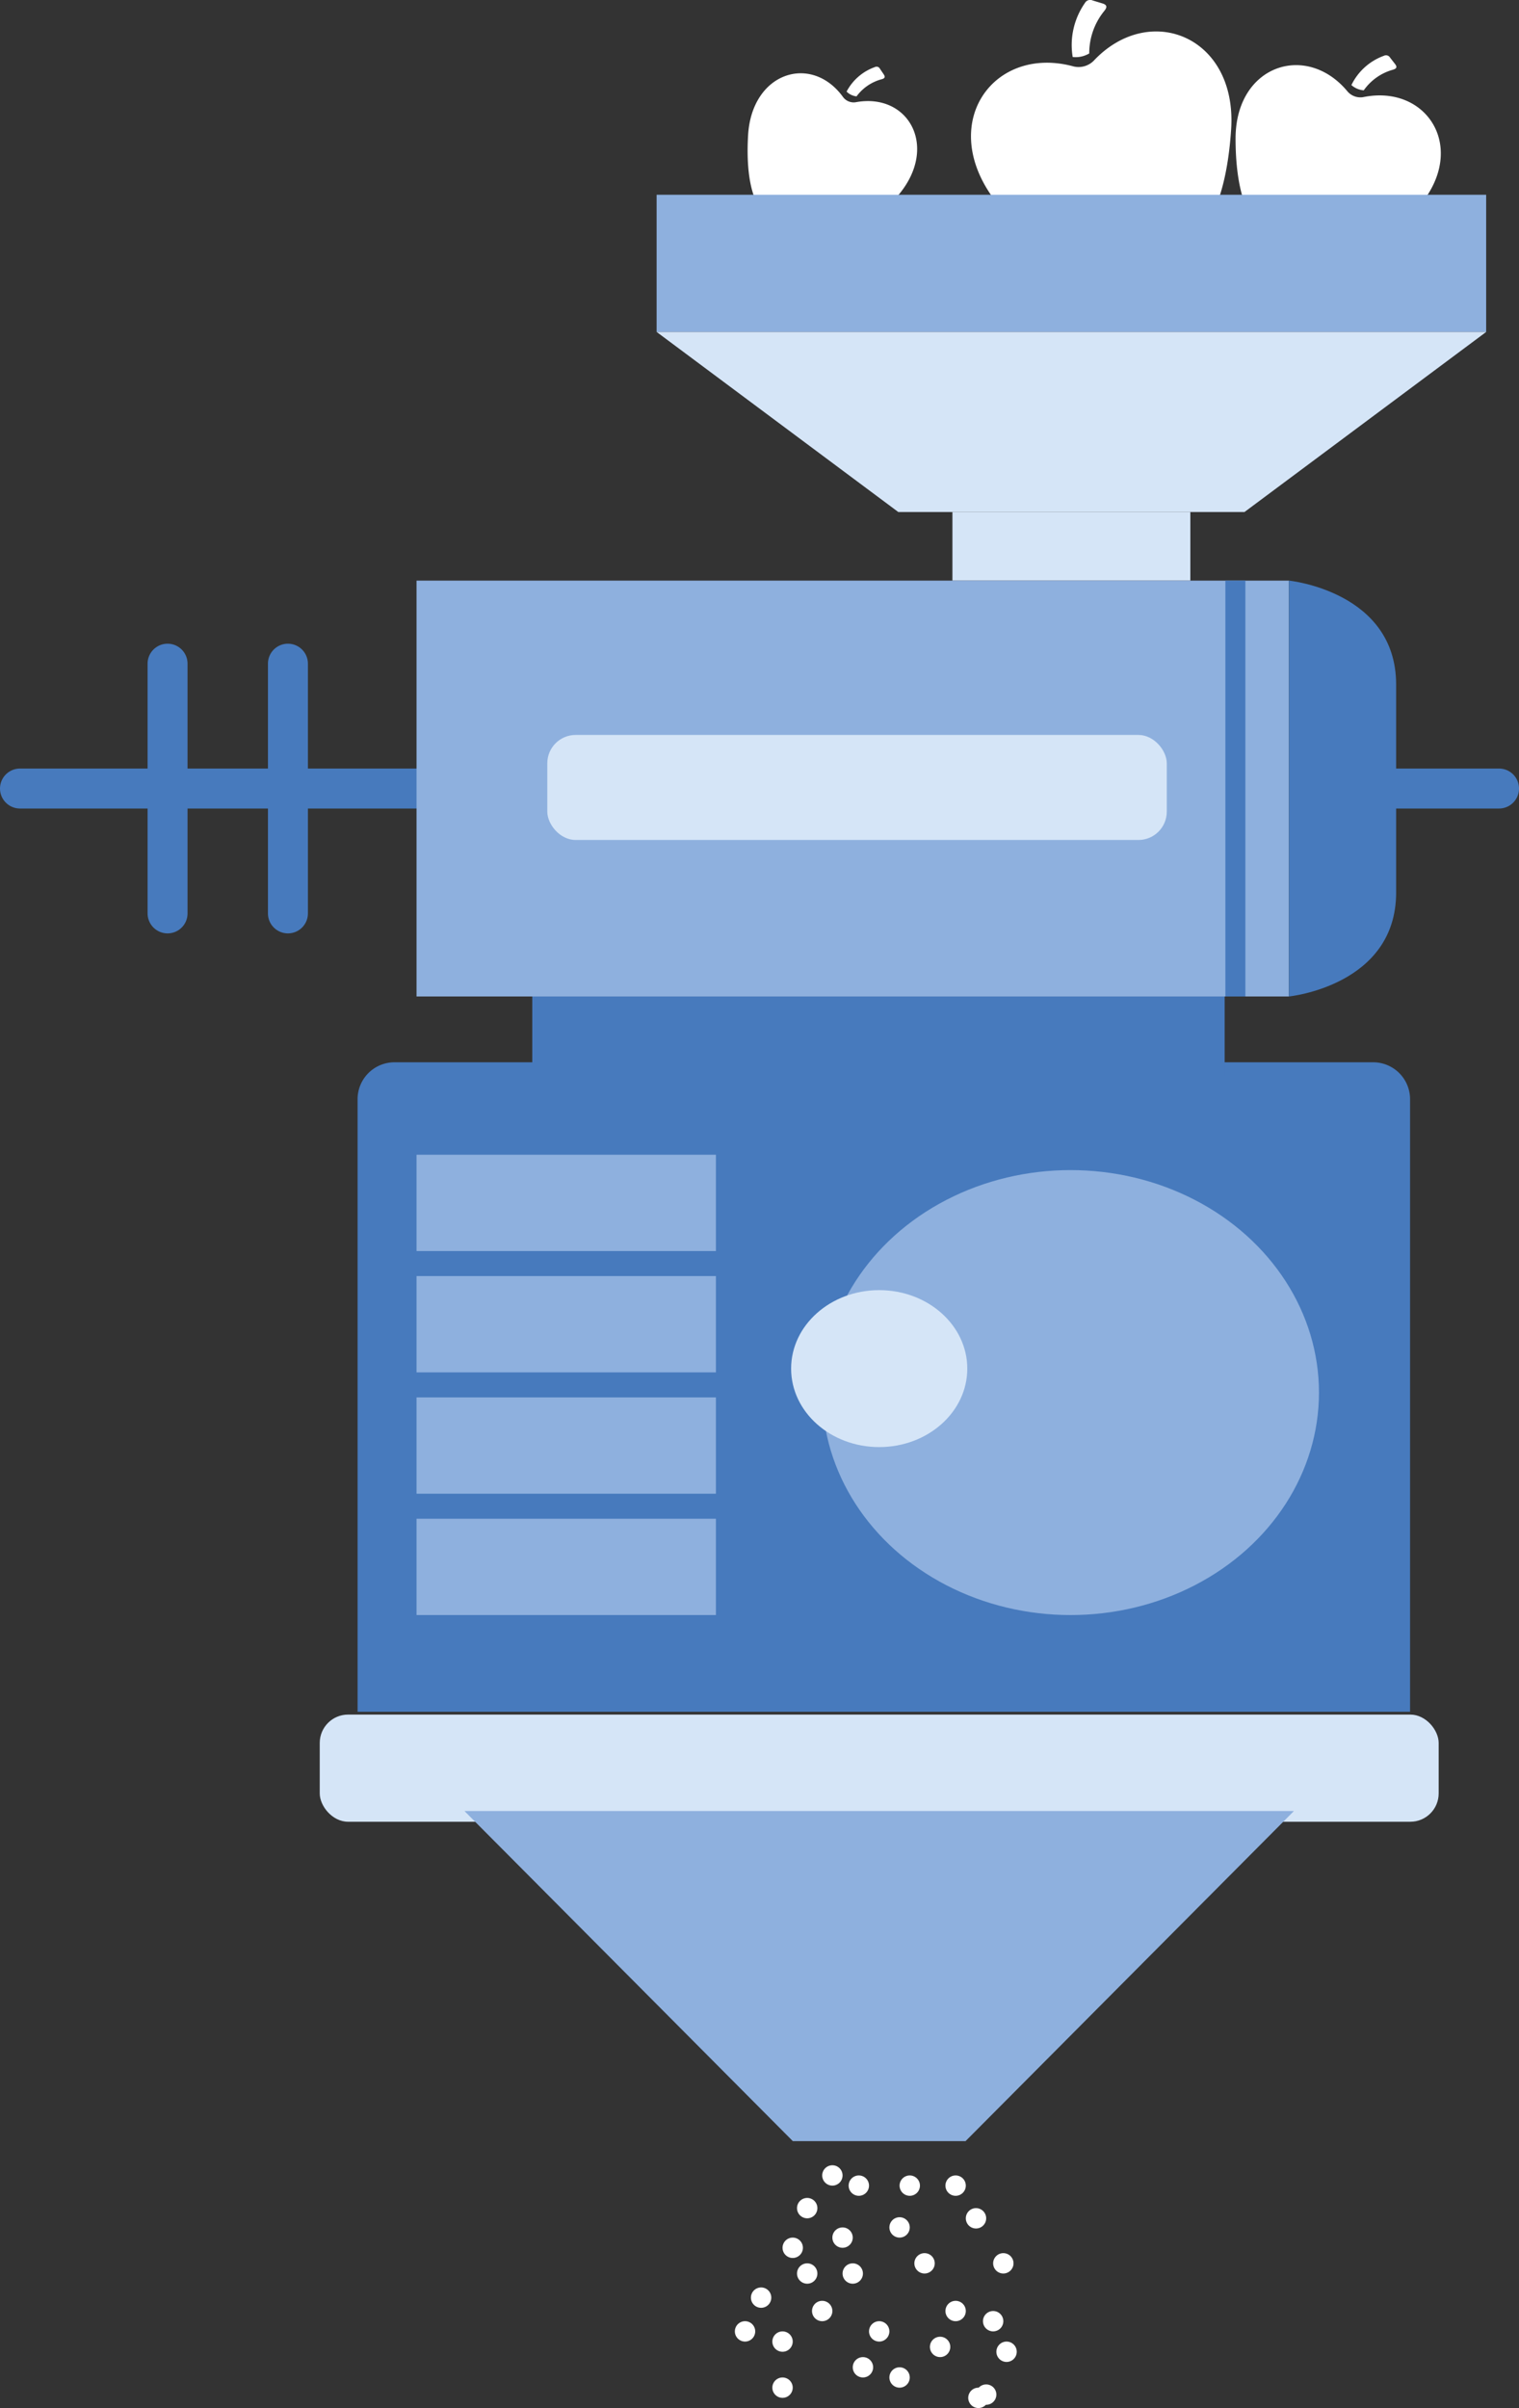 <svg xmlns="http://www.w3.org/2000/svg" width="152" height="240.955" viewBox="0 0 152 240.955">
  <rect x="0" y="0" width="152" height="240.955" fill="#333333" stroke="none"/>
  <g id="Groupe_235" data-name="Groupe 235" transform="translate(-956 -6077.041)">
    <g id="Groupe_160" data-name="Groupe 160" transform="translate(540.962 5894.832)">
      <g id="Groupe_156" data-name="Groupe 156" transform="translate(512.201 182.208)">
        <path id="Tracé_629" data-name="Tracé 629" d="M501.121,182.548l-.969-.294a.6.6,0,0,0-.773.26,7.343,7.343,0,0,0-1.22,5.4,2.674,2.674,0,0,0,1.656-.358,6.691,6.691,0,0,1,1.5-4.246C501.634,182.921,501.6,182.692,501.121,182.548Z" transform="translate(-487.982 -182.208)" fill="#fff"/>
        <path id="Tracé_630" data-name="Tracé 630" d="M492.413,201.151c2.948,4.181,8.734,10.778,14.132,5.958a1.128,1.128,0,0,1,.853-.242c7.119,1.294,8.608-7.354,8.939-12.46.6-9.295-8.178-12.787-13.763-6.833a2.138,2.138,0,0,1-1.992.562C492.71,185.975,487.045,193.539,492.413,201.151Z" transform="translate(-490.304 -181.484)" fill="#fff"/>
      </g>
      <g id="Groupe_157" data-name="Groupe 157" transform="translate(538.676 187.743)">
        <path id="Tracé_631" data-name="Tracé 631" d="M523.973,187.334l-.492-.633a.472.472,0,0,0-.618-.183,5.8,5.8,0,0,0-3.251,2.932,2.119,2.119,0,0,0,1.234.525,5.3,5.3,0,0,1,2.911-2.06C524.135,187.809,524.216,187.644,523.973,187.334Z" transform="translate(-508.02 -186.47)" fill="#fff"/>
        <path id="Tracé_632" data-name="Tracé 632" d="M510.687,194.572c0,4.049.729,10.956,6.419,10.3a.892.892,0,0,1,.661.234c4.013,4.085,8.923-.827,11.468-3.977,4.632-5.736.548-12-5.781-10.7a1.7,1.7,0,0,1-1.546-.547C517.8,184.893,510.69,187.2,510.687,194.572Z" transform="translate(-510.687 -186.243)" fill="#fff"/>
      </g>
      <g id="Groupe_159" data-name="Groupe 159" transform="translate(489.848 188.883)">
        <path id="Tracé_633" data-name="Tracé 633" d="M484.433,188.109l-.375-.555a.375.375,0,0,0-.5-.17,5.125,5.125,0,0,0-2.837,2.455,1.662,1.662,0,0,0,.995.478,4.59,4.59,0,0,1,2.511-1.713C484.542,188.522,484.617,188.382,484.433,188.109Z" transform="translate(-470.816 -187.348)" fill="#fff"/>
        <g id="Groupe_158" data-name="Groupe 158" transform="translate(0 0.658)">
          <path id="Tracé_634" data-name="Tracé 634" d="M473.142,194.052c-.2,3.485.051,9.444,4.789,9a.7.7,0,0,1,.535.216c3.113,3.6,7.421-.527,9.683-3.186,4.119-4.841,1.059-10.318-4.241-9.329a1.327,1.327,0,0,1-1.25-.5C479.516,185.869,473.517,187.707,473.142,194.052Z" transform="translate(-473.094 -187.854)" fill="#fff"/>
        </g>
      </g>
      <rect id="Rectangle_130" data-name="Rectangle 130" width="83.009" height="13.728" transform="translate(480.743 201.698)" fill="#8eb0de"/>
      <rect id="Rectangle_131" data-name="Rectangle 131" width="23.809" height="6.864" transform="translate(510.343 233.443)" fill="#d5e5f7"/>
      <path id="Tracé_635" data-name="Tracé 635" d="M507.588,207.782h-41.5L490.267,225.8H524.91l24.183-18.017Z" transform="translate(14.659 7.643)" fill="#d5e5f7"/>
      <line id="Ligne_23" data-name="Ligne 23" x1="16.73" transform="translate(548.309 261.112)" fill="none" stroke="#477abd" stroke-linecap="round" stroke-linejoin="round" stroke-width="4"/>
      <line id="Ligne_24" data-name="Ligne 24" x1="40.968" transform="translate(417.038 261.112)" fill="none" stroke="#477abd" stroke-linecap="round" stroke-linejoin="round" stroke-width="4"/>
      <line id="Ligne_25" data-name="Ligne 25" y1="24.988" transform="translate(431.805 248.618)" fill="none" stroke="#477abd" stroke-linecap="round" stroke-linejoin="round" stroke-width="4"/>
      <line id="Ligne_26" data-name="Ligne 26" y1="24.988" transform="translate(443.85 248.618)" fill="none" stroke="#477abd" stroke-linecap="round" stroke-linejoin="round" stroke-width="4"/>
      <path id="Tracé_636" data-name="Tracé 636" d="M548.364,329.037V267.726a3.692,3.692,0,0,0-3.682-3.681H446.729a3.692,3.692,0,0,0-3.682,3.681v61.311Z" transform="translate(7.773 24.459)" fill="#477abd"/>
      <rect id="Rectangle_132" data-name="Rectangle 132" width="111.965" height="10.724" rx="2.835" transform="translate(447.034 353.774)" fill="#d5e5f7"/>
      <path id="Tracé_637" data-name="Tracé 637" d="M492.781,321.727h-41.5l32.859,33.032H501.42l32.859-33.032Z" transform="translate(10.235 41.699)" fill="#8eb0de"/>
      <rect id="Rectangle_133" data-name="Rectangle 133" width="69.282" height="7.936" transform="translate(468.301 281.918)" fill="#477abd"/>
      <ellipse id="Ellipse_24" data-name="Ellipse 24" cx="24.855" cy="22.262" rx="24.855" ry="22.262" transform="translate(497.312 299.292)" fill="#8eb0de"/>
      <ellipse id="Ellipse_25" data-name="Ellipse 25" cx="8.814" cy="7.852" rx="8.814" ry="7.852" transform="translate(494.202 311.304)" fill="#d5e5f7"/>
      <circle id="Ellipse_26" data-name="Ellipse 26" cx="1.019" cy="1.019" r="1.019" transform="translate(497.312 398.87)" fill="#fff"/>
      <circle id="Ellipse_27" data-name="Ellipse 27" cx="1.019" cy="1.019" r="1.019" transform="translate(493.344 406.109)" fill="#fff"/>
      <circle id="Ellipse_28" data-name="Ellipse 28" cx="1.019" cy="1.019" r="1.019" transform="translate(501.997 414.474)" fill="#fff"/>
      <circle id="Ellipse_29" data-name="Ellipse 29" cx="1.019" cy="1.019" r="1.019" transform="translate(490.18 411.096)" fill="#fff"/>
      <circle id="Ellipse_30" data-name="Ellipse 30" cx="1.019" cy="1.019" r="1.019" transform="translate(488.572 414.474)" fill="#fff"/>
      <circle id="Ellipse_31" data-name="Ellipse 31" cx="1.019" cy="1.019" r="1.019" transform="translate(504.036 419.086)" fill="#fff"/>
      <circle id="Ellipse_32" data-name="Ellipse 32" cx="1.019" cy="1.019" r="1.019" transform="translate(492.324 420.105)" fill="#fff"/>
      <circle id="Ellipse_33" data-name="Ellipse 33" cx="1.019" cy="1.019" r="1.019" transform="translate(511.925 421.125)" fill="#fff"/>
      <circle id="Ellipse_34" data-name="Ellipse 34" cx="1.019" cy="1.019" r="1.019" transform="translate(511.683 403.16)" fill="#fff"/>
      <circle id="Ellipse_35" data-name="Ellipse 35" cx="1.019" cy="1.019" r="1.019" transform="translate(506.535 407.664)" fill="#fff"/>
      <circle id="Ellipse_36" data-name="Ellipse 36" cx="1.019" cy="1.019" r="1.019" transform="translate(499.958 399.889)" fill="#fff"/>
      <circle id="Ellipse_37" data-name="Ellipse 37" cx="1.019" cy="1.019" r="1.019" transform="translate(498.331 405.09)" fill="#fff"/>
      <circle id="Ellipse_38" data-name="Ellipse 38" cx="1.019" cy="1.019" r="1.019" transform="translate(494.792 402.14)" fill="#fff"/>
      <circle id="Ellipse_39" data-name="Ellipse 39" cx="1.019" cy="1.019" r="1.019" transform="translate(494.792 408.684)" fill="#fff"/>
      <circle id="Ellipse_40" data-name="Ellipse 40" cx="1.019" cy="1.019" r="1.019" transform="translate(500.37 418.067)" fill="#fff"/>
      <circle id="Ellipse_41" data-name="Ellipse 41" cx="1.019" cy="1.019" r="1.019" transform="translate(508.091 416.028)" fill="#fff"/>
      <circle id="Ellipse_42" data-name="Ellipse 42" cx="1.019" cy="1.019" r="1.019" transform="translate(514.418 407.664)" fill="#fff"/>
      <circle id="Ellipse_43" data-name="Ellipse 43" cx="1.019" cy="1.019" r="1.019" transform="translate(509.644 399.889)" fill="#fff"/>
      <circle id="Ellipse_44" data-name="Ellipse 44" cx="1.019" cy="1.019" r="1.019" transform="translate(504.036 404.07)" fill="#fff"/>
      <circle id="Ellipse_45" data-name="Ellipse 45" cx="1.019" cy="1.019" r="1.019" transform="translate(509.644 412.436)" fill="#fff"/>
      <circle id="Ellipse_46" data-name="Ellipse 46" cx="1.019" cy="1.019" r="1.019" transform="translate(499.35 408.684)" fill="#fff"/>
      <circle id="Ellipse_47" data-name="Ellipse 47" cx="1.019" cy="1.019" r="1.019" transform="translate(492.324 415.494)" fill="#fff"/>
      <circle id="Ellipse_48" data-name="Ellipse 48" cx="1.019" cy="1.019" r="1.019" transform="translate(496.292 412.436)" fill="#fff"/>
      <circle id="Ellipse_49" data-name="Ellipse 49" cx="1.019" cy="1.019" r="1.019" transform="translate(513.399 413.455)" fill="#fff"/>
      <circle id="Ellipse_50" data-name="Ellipse 50" cx="1.019" cy="1.019" r="1.019" transform="translate(514.741 416.513)" fill="#fff"/>
      <circle id="Ellipse_51" data-name="Ellipse 51" cx="1.019" cy="1.019" r="1.019" transform="translate(512.702 420.8)" fill="#fff"/>
      <circle id="Ellipse_52" data-name="Ellipse 52" cx="1.019" cy="1.019" r="1.019" transform="translate(505.055 399.889)" fill="#fff"/>
      <rect id="Rectangle_134" data-name="Rectangle 134" width="29.958" height="9.637" transform="translate(456.719 297.755)" fill="#8eb0de"/>
      <rect id="Rectangle_135" data-name="Rectangle 135" width="29.958" height="9.637" transform="translate(456.719 309.896)" fill="#8eb0de"/>
      <rect id="Rectangle_136" data-name="Rectangle 136" width="29.958" height="9.637" transform="translate(456.719 322.037)" fill="#8eb0de"/>
      <rect id="Rectangle_137" data-name="Rectangle 137" width="29.958" height="9.637" transform="translate(456.719 334.178)" fill="#8eb0de"/>
      <rect id="Rectangle_138" data-name="Rectangle 138" width="87.299" height="41.612" transform="translate(456.719 240.307)" fill="#8eb0de"/>
      <path id="Tracé_638" data-name="Tracé 638" d="M514.8,226.938V268.55s10.724-1.073,10.724-10.4V237.341C525.524,228.011,514.8,226.938,514.8,226.938Z" transform="translate(29.219 13.369)" fill="#477abd"/>
      <rect id="Rectangle_139" data-name="Rectangle 139" width="61.988" height="10.51" rx="2.835" transform="translate(469.804 255.75)" fill="#d5e5f7"/>
      <line id="Ligne_27" data-name="Ligne 27" y1="41.612" transform="translate(538.656 240.307)" fill="none" stroke="#477abd" stroke-linejoin="round" stroke-width="2"/>
    </g>
  </g>
</svg>
